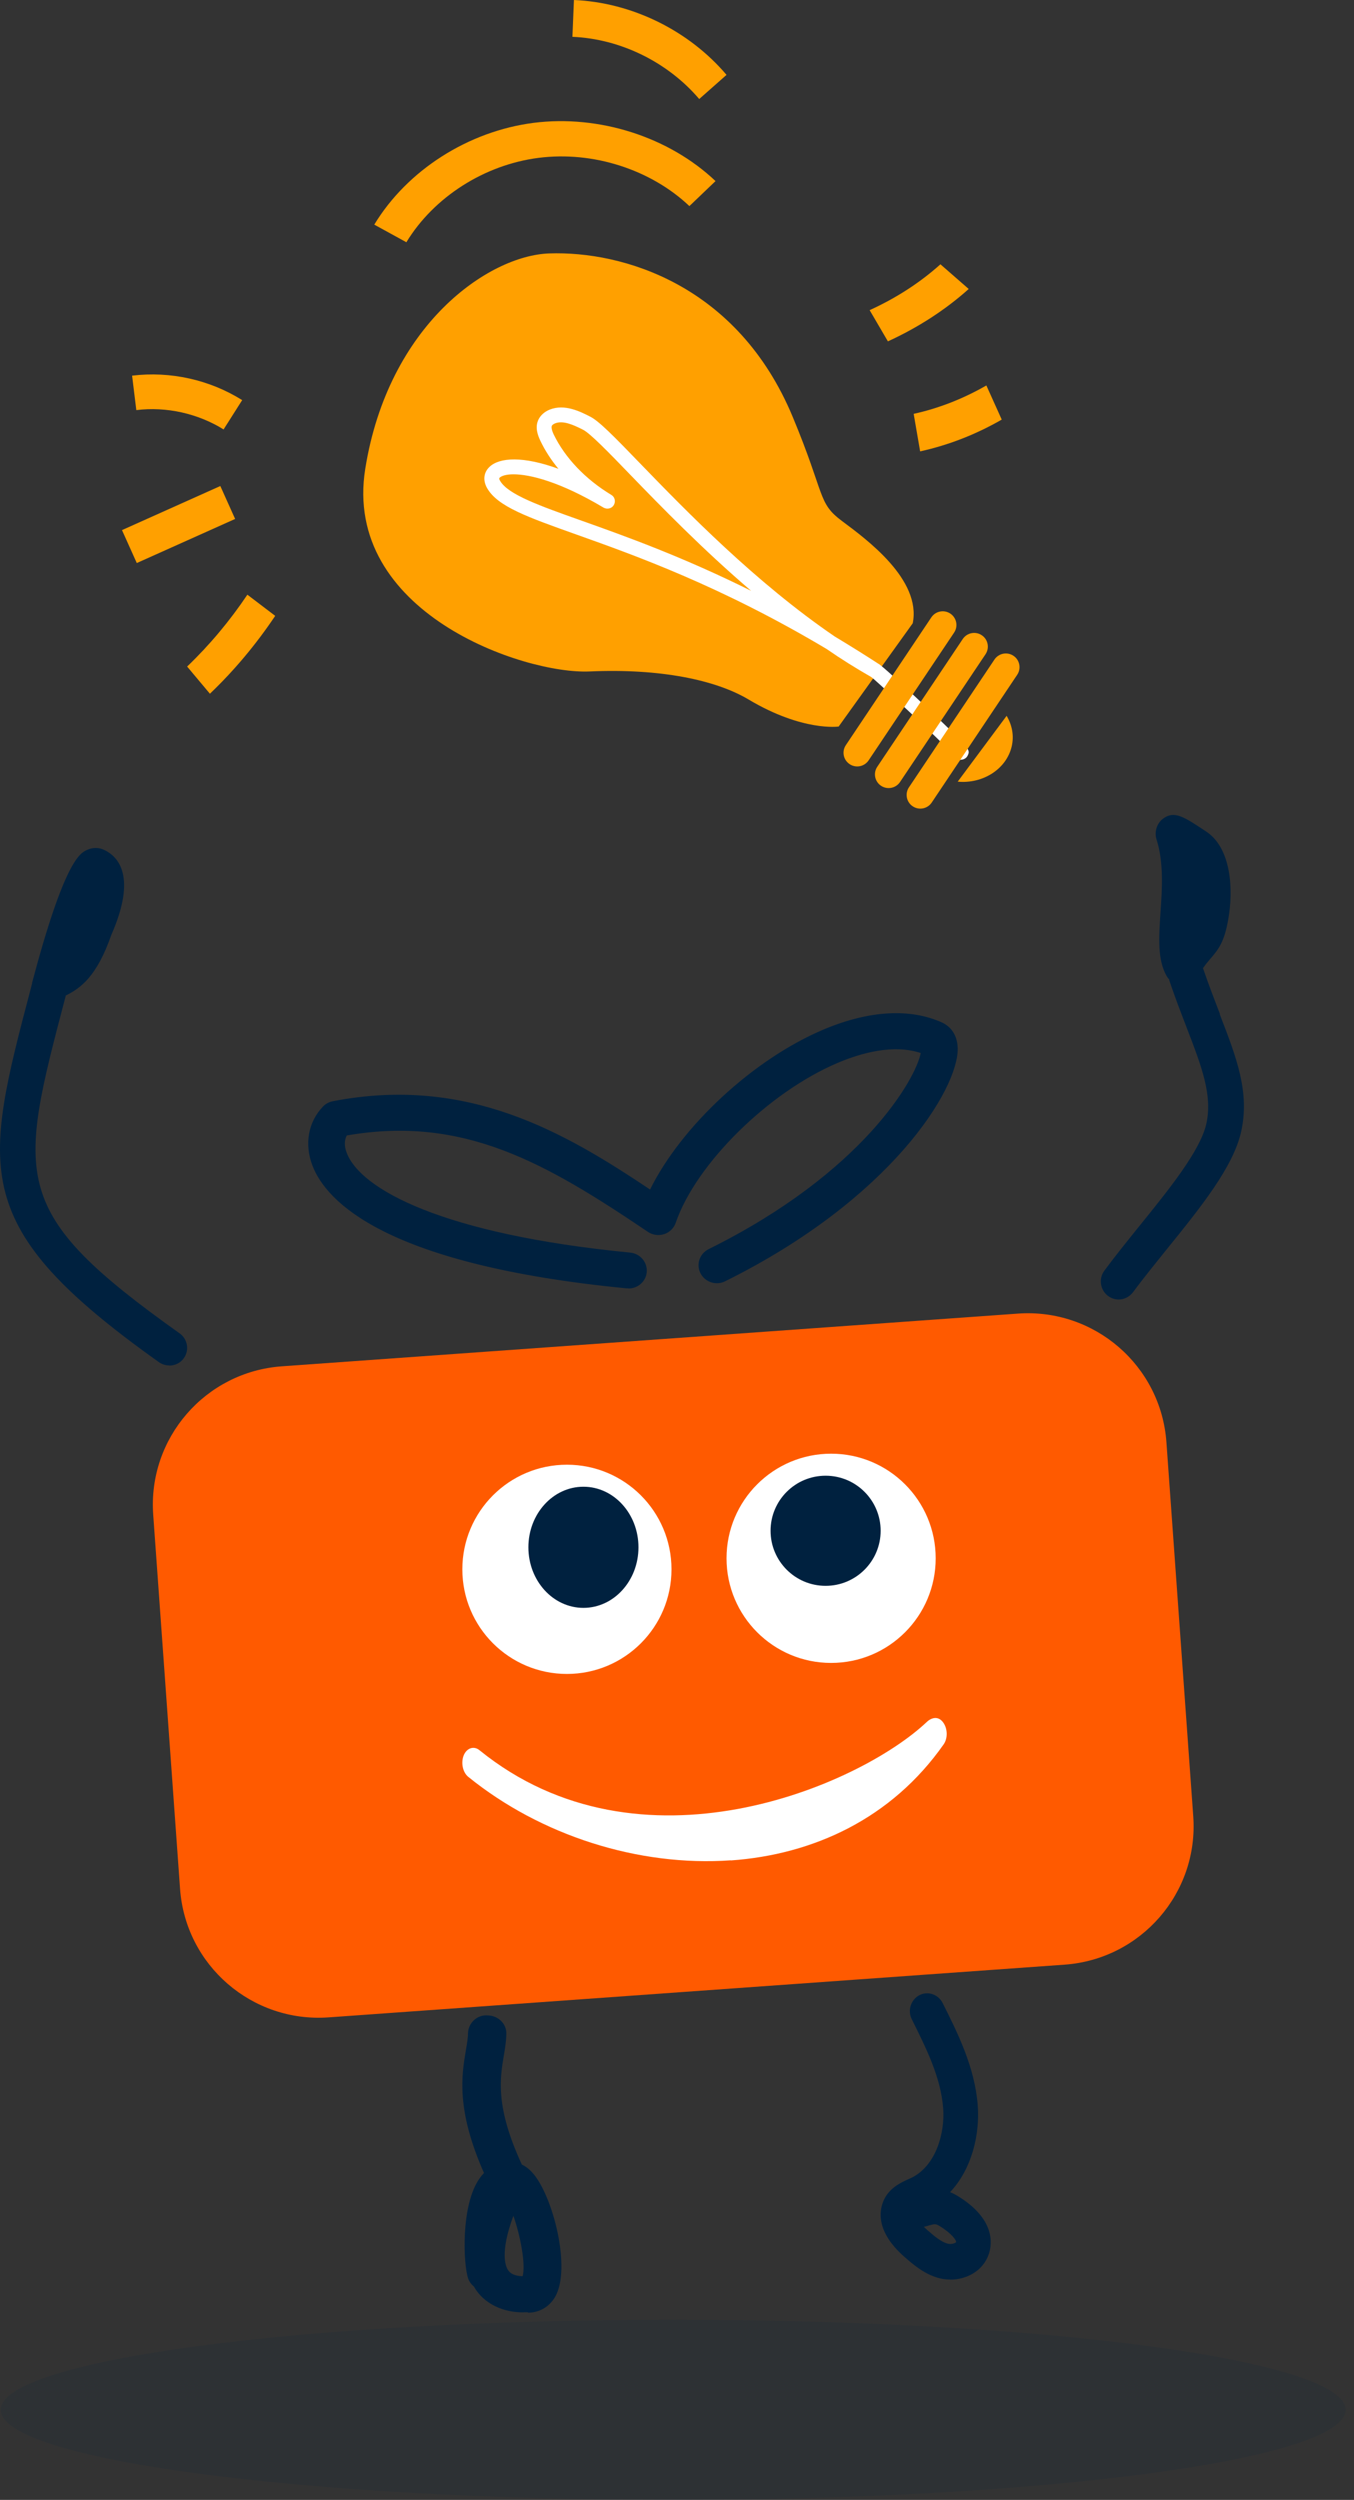 <svg width="123" height="227" viewBox="0 0 123 227" fill="none" xmlns="http://www.w3.org/2000/svg">
<rect x="0" y="0" width="123" height="227" fill="#333333" stroke="none"/>
<path d="M36.922 22L34 20.397C36.992 15.455 42.54 11.915 48.482 11.154C54.423 10.406 60.758 12.423 65 16.443L62.626 18.714C59.101 15.375 53.847 13.705 48.931 14.333C44.001 14.961 39.408 17.899 36.922 21.987V22Z" fill="#FFA000"/>
<path d="M92.467 119.28L25.605 124.066C18.652 124.564 13.42 130.597 13.918 137.54L16.357 171.513C16.855 178.456 22.895 183.682 29.849 183.184L96.71 178.398C103.663 177.9 108.896 171.868 108.397 164.924L105.959 130.951C105.461 124.008 99.42 118.782 92.467 119.28Z" fill="#FF5A00"/>
<path d="M51.5 152C56.747 152 61 147.747 61 142.5C61 137.253 56.747 133 51.5 133C46.253 133 42 137.253 42 142.5C42 147.747 46.253 152 51.5 152Z" fill="white"/>
<path d="M53 146C55.761 146 58 143.538 58 140.5C58 137.462 55.761 135 53 135C50.239 135 48 137.462 48 140.5C48 143.538 50.239 146 53 146Z" fill="#00213F"/>
<path d="M75.5 151C80.747 151 85 146.747 85 141.5C85 136.253 80.747 132 75.5 132C70.253 132 66 136.253 66 141.5C66 146.747 70.253 151 75.5 151Z" fill="white"/>
<path d="M75 144C77.761 144 80 141.761 80 139C80 136.239 77.761 134 75 134C72.239 134 70 136.239 70 139C70 141.761 72.239 144 75 144Z" fill="#00213F"/>
<path d="M66.395 168.922C57.982 169.519 49.098 166.654 42.543 161.348C42.031 160.937 41.856 160.062 42.126 159.385C42.408 158.722 43.041 158.51 43.552 158.921C58.144 170.753 78.025 162.171 84.177 156.374C84.634 155.937 85.227 155.817 85.657 156.374C86.088 156.931 86.115 157.833 85.725 158.391C81 165.129 73.893 168.405 66.382 168.935L66.395 168.922Z" fill="white"/>
<path d="M15.386 123.987C15.061 123.987 14.722 123.892 14.438 123.69C-2.893 111.366 -1.565 106.342 2.825 89.654L2.92 89.277V89.223C5.861 78.125 7.283 77.465 7.893 77.182C8.408 76.939 8.991 76.939 9.478 77.182C10.725 77.775 12.459 79.552 10.115 84.886C8.787 88.698 7.31 89.722 6.01 90.381H5.982L5.955 90.489C1.592 107.07 0.806 110.046 16.321 121.077C17.053 121.603 17.215 122.613 16.7 123.327C16.389 123.771 15.887 124 15.372 124L15.386 123.987Z" fill="#00213F"/>
<path d="M110.827 92.089C110.327 90.791 109.814 89.466 109.3 87.964C109.3 87.95 109.286 87.937 109.273 87.923C109.53 87.554 109.746 87.295 109.962 87.049C110.719 86.175 111.219 85.505 111.571 83.511C112.071 80.752 111.841 76.996 109.57 75.507L109.449 75.425C107.529 74.155 106.651 73.568 105.624 74.36C105.083 74.783 104.853 75.548 105.056 76.204C105.732 78.307 105.57 80.739 105.421 82.869C105.272 85.15 105.137 87.131 105.975 88.62C106.043 88.743 106.124 88.852 106.218 88.948C106.218 88.975 106.218 88.989 106.218 89.016C106.746 90.587 107.3 92.007 107.786 93.277C109.165 96.856 110.165 99.451 109.584 102.046C109.043 104.478 106.218 107.974 103.488 111.348C102.421 112.673 101.312 114.039 100.326 115.377C99.785 116.101 99.934 117.126 100.65 117.672C100.947 117.891 101.285 118 101.623 118C102.11 118 102.596 117.768 102.921 117.344C103.867 116.06 104.962 114.722 106.002 113.424C109.111 109.586 112.03 105.953 112.746 102.77C113.544 99.192 112.341 96.064 110.8 92.089H110.827Z" fill="#00213F"/>
<path d="M57.083 116.986C57.083 116.986 56.972 116.986 56.917 116.986C34.955 114.845 29.61 109.077 28.375 105.818C27.639 103.868 28 101.877 29.346 100.473C29.582 100.227 29.888 100.064 30.235 99.996C42.479 97.623 51.322 102.846 59.054 108.014C61.873 102.3 68.383 96.205 74.797 93.491C78.934 91.746 82.682 91.527 85.611 92.864C86.014 93.055 86.972 93.655 87 95.209C87.055 98.905 80.933 108.886 65.871 116.345C65.052 116.755 64.052 116.427 63.636 115.623C63.219 114.818 63.552 113.836 64.371 113.427C78.448 106.459 83.224 97.896 83.64 95.618C81.155 94.787 78.212 95.618 76.116 96.505C69.827 99.164 63.219 105.682 61.387 111.027C61.22 111.518 60.831 111.9 60.332 112.064C59.832 112.227 59.291 112.145 58.86 111.859C49.559 105.586 42.104 101.264 31.498 103.105C31.276 103.541 31.262 104.086 31.498 104.686C32.747 107.973 40.161 112.077 57.25 113.741C58.166 113.836 58.832 114.627 58.749 115.527C58.666 116.373 57.944 117 57.097 117L57.083 116.986Z" fill="#00213F"/>
<path d="M47.957 209.959C47.87 209.959 47.797 209.959 47.71 209.959C46.579 210.027 44.605 209.7 43.387 208.131C43.256 207.968 43.155 207.804 43.053 207.627C42.821 207.436 42.632 207.19 42.531 206.904C42.081 205.608 41.849 200.274 43.546 197.833C43.677 197.642 43.822 197.465 43.967 197.315C41.414 191.545 41.936 188.435 42.328 186.13C42.429 185.543 42.516 185.038 42.516 184.602C42.545 183.702 43.343 182.924 44.301 183.006C45.258 183.02 46.027 183.77 45.998 184.684C45.984 185.352 45.882 185.993 45.766 186.662C45.418 188.748 44.983 191.313 47.406 196.551C47.725 196.701 48.044 196.933 48.363 197.287C50.206 199.306 51.947 206.017 50.409 208.595C49.872 209.495 48.972 210 47.957 210V209.959ZM46.637 201.202C45.374 204.626 45.94 205.853 46.187 206.181C46.535 206.658 47.261 206.685 47.478 206.685C47.768 205.608 47.275 203.016 46.637 201.202Z" fill="#00213F"/>
<path d="M86.321 206.987C86.02 206.987 85.719 206.96 85.431 206.893C84.031 206.57 82.944 205.618 82.146 204.92C79.253 202.369 79.973 200.303 80.418 199.524C80.968 198.585 81.858 198.182 82.499 197.887L82.826 197.739C85.025 196.638 85.85 193.699 85.68 191.444C85.47 188.626 84.122 185.955 82.826 183.351C82.434 182.559 82.735 181.593 83.507 181.176C84.279 180.774 85.222 181.083 85.627 181.874C87.002 184.612 88.559 187.726 88.821 191.189C89.017 193.833 88.284 196.961 86.308 199.054C86.504 199.135 86.701 199.229 86.91 199.35C90.444 201.47 90.13 203.765 89.829 204.665C89.305 206.235 87.774 207 86.321 207V206.987ZM83.926 202.208C84.017 202.289 84.109 202.383 84.201 202.463C84.803 202.987 85.483 203.591 86.125 203.738C86.465 203.819 86.805 203.671 86.858 203.591C86.897 203.47 86.504 202.826 85.326 202.114C84.986 201.913 84.894 201.94 84.358 202.088C84.227 202.128 84.083 202.168 83.913 202.208H83.926Z" fill="#00213F"/>
<path d="M76.192 65.97C76.192 65.97 72.941 66.457 68.002 63.518C65.025 61.743 59.99 60.686 53.57 60.971C47.561 61.242 31.084 55.606 33.184 42.547C35.282 29.487 44.378 23.201 49.893 23.012C56.574 22.782 67.014 25.857 72.008 37.846C74.999 45.026 74.258 45.649 76.494 47.315C78.731 48.982 83.71 52.626 82.915 56.595L76.206 65.943L76.192 65.97Z" fill="#FFA000"/>
<path d="M87.265 69C87.197 69 87.129 69 87.061 68.973C86.857 68.906 86.694 68.745 86.626 68.557C85.77 67.55 79.721 61.896 79.15 61.48C77.764 60.687 76.405 59.841 75.087 58.928C65.504 53.221 57.743 50.454 52.388 48.547C47.903 46.949 45.198 45.996 44.247 44.317C43.853 43.619 43.934 42.907 44.464 42.397C45.375 41.524 47.536 41.403 50.73 42.571C50.064 41.766 49.507 40.906 49.086 40.02C48.855 39.523 48.569 38.798 48.922 38.086C49.113 37.697 49.48 37.374 49.955 37.186C51.301 36.663 52.687 37.361 53.612 37.831C54.413 38.234 55.759 39.604 58.26 42.195C62.283 46.345 68.59 52.858 75.834 57.8C77.153 58.592 78.512 59.438 79.898 60.338C79.912 60.338 79.939 60.365 79.952 60.379C80.618 60.875 83.473 63.575 84.071 64.139C88.175 68.02 88.148 68.06 87.917 68.584C87.808 68.839 87.55 68.987 87.278 68.987L87.265 69ZM46.653 43.068C46 43.068 45.579 43.203 45.402 43.364C45.361 43.404 45.307 43.458 45.429 43.659C46.136 44.895 48.95 45.902 52.85 47.285C56.779 48.682 61.971 50.535 68.236 53.651C63.805 49.864 60.013 45.956 57.268 43.122C55.311 41.094 53.612 39.348 52.973 39.026C52.049 38.556 51.151 38.167 50.445 38.435C50.295 38.489 50.173 38.583 50.132 38.663C50.091 38.758 50.078 38.972 50.295 39.442C51.328 41.578 53.19 43.525 55.528 44.935C55.854 45.123 55.949 45.539 55.759 45.862C55.569 46.184 55.148 46.278 54.821 46.09C50.88 43.74 48.134 43.068 46.639 43.068H46.653Z" fill="white"/>
<path d="M86.674 57.44C87.055 56.87 86.902 56.098 86.331 55.717C85.759 55.335 84.986 55.489 84.604 56.059L76.838 67.663C76.456 68.233 76.61 69.005 77.181 69.386C77.752 69.768 78.525 69.614 78.907 69.044L86.674 57.44Z" fill="#FFA000"/>
<path d="M89.528 59.405C89.91 58.834 89.756 58.062 89.185 57.681C88.614 57.3 87.841 57.453 87.459 58.024L79.692 69.627C79.31 70.198 79.464 70.97 80.035 71.351C80.607 71.732 81.379 71.579 81.761 71.008L89.528 59.405Z" fill="#FFA000"/>
<path d="M92.406 61.27C92.788 60.7 92.634 59.928 92.063 59.547C91.491 59.165 90.719 59.319 90.337 59.889L82.57 71.493C82.188 72.063 82.342 72.835 82.913 73.216C83.485 73.598 84.257 73.445 84.639 72.874L92.406 61.27Z" fill="#FFA000"/>
<path d="M87 70.978C89.274 71.191 91.415 69.849 91.902 67.79C92.138 66.793 91.932 65.824 91.444 65L87 70.978Z" fill="#FFA000"/>
<path d="M20.32 39C18.005 37.554 15.108 36.897 12.384 37.239L12 34.111C15.479 33.69 19.037 34.478 22 36.332L20.307 39H20.32Z" fill="#FFA000"/>
<path d="M20.015 44.132L11.082 48.136L12.426 51.126L21.359 47.122L20.015 44.132Z" fill="#FFA000"/>
<path d="M19.075 63L17 60.525C19.036 58.576 20.877 56.378 22.472 54L25 55.922C23.276 58.493 21.292 60.871 19.075 62.986V63Z" fill="#FFA000"/>
<path d="M83.59 41L83 37.58C85.295 37.072 87.513 36.203 89.603 35L91 38.101C88.654 39.449 86.167 40.42 83.59 40.986V41Z" fill="#FFA000"/>
<path d="M80.653 30.987L79 28.163C81.389 27.076 83.553 25.684 85.431 24L88 26.241C85.851 28.163 83.372 29.754 80.653 31V30.987Z" fill="#FFA000"/>
<path d="M63.525 9C60.668 5.642 56.361 3.525 52 3.344L52.137 0C57.387 0.223 62.568 2.759 66 6.799L63.525 8.986V9Z" fill="#FFA000"/>
<g opacity="0.11">
<path d="M61.153 227C94.89 227 122.238 223.338 122.238 218.82C122.238 214.302 94.89 210.639 61.153 210.639C27.417 210.639 0.069 214.302 0.069 218.82C0.069 223.338 27.417 227 61.153 227Z" fill="#00213F"/>
</g>
</svg>
